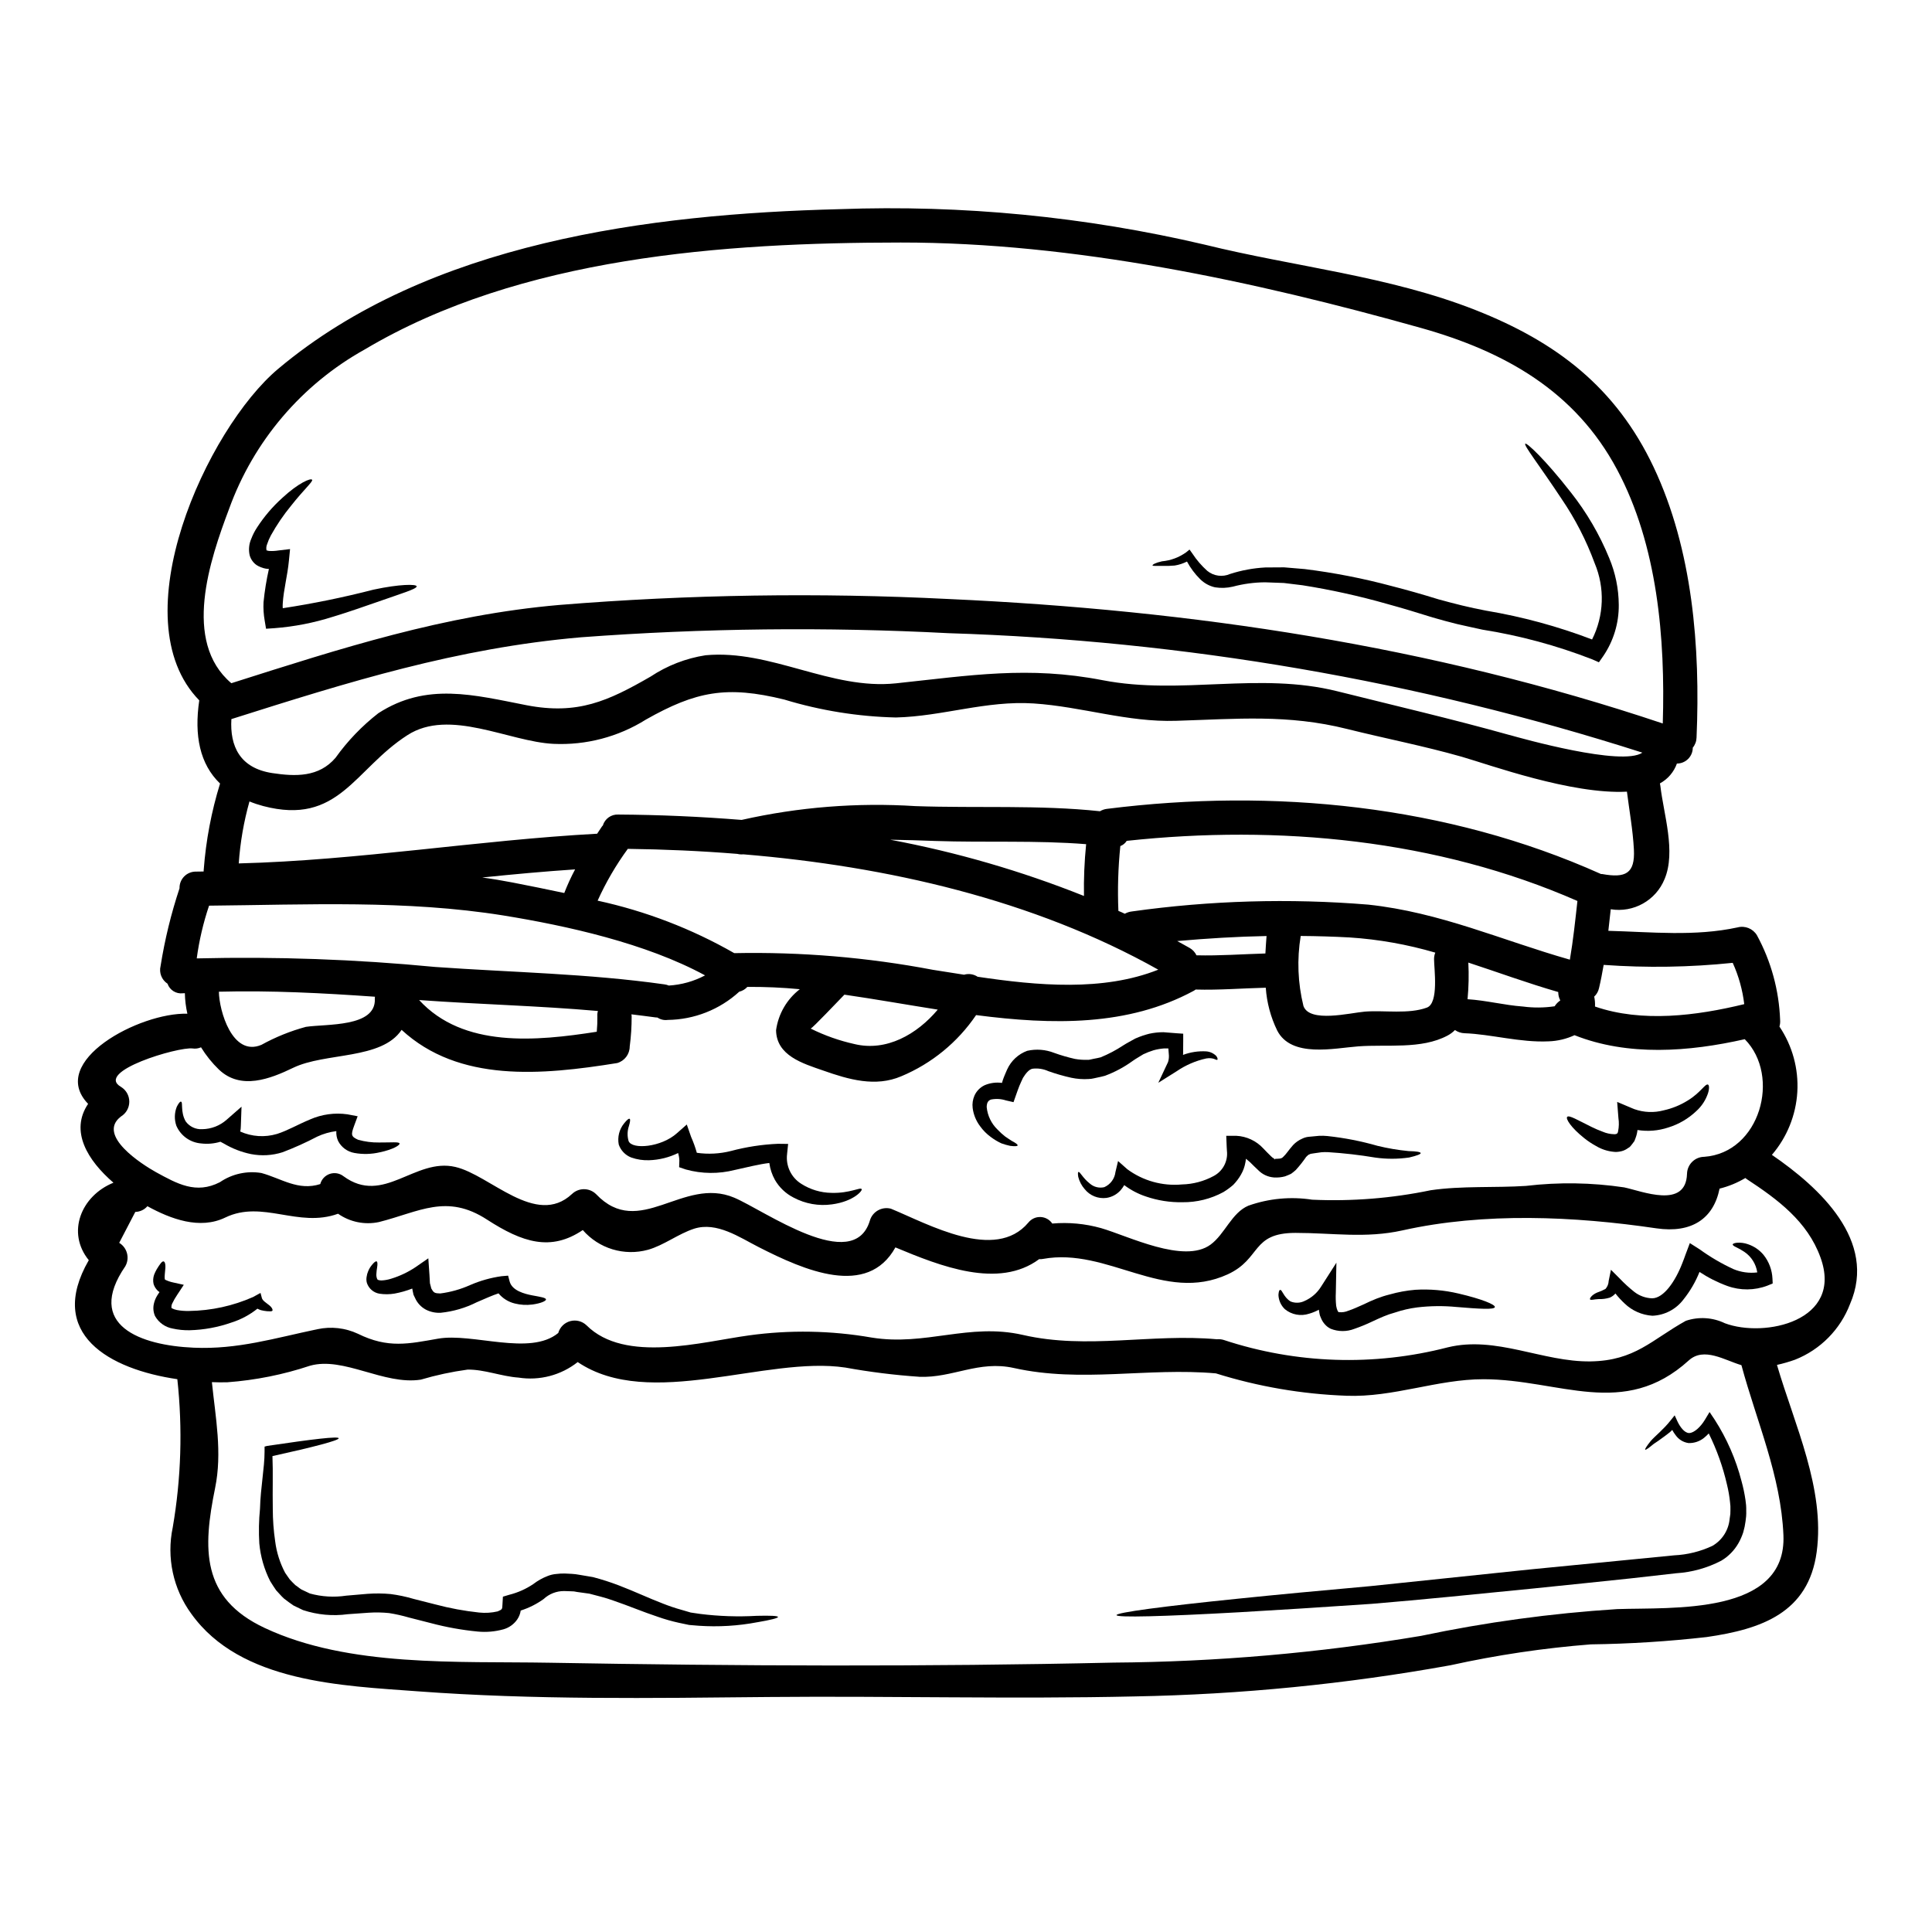 <?xml version="1.0" encoding="UTF-8"?>
<!-- Uploaded to: SVG Repo, www.svgrepo.com, Generator: SVG Repo Mixer Tools -->
<svg fill="#000000" width="800px" height="800px" version="1.1" viewBox="144 144 512 512" xmlns="http://www.w3.org/2000/svg">
 <g>
  <path d="m613.57 450.05c12.672 8.68 27.969 22.77 20.711 39.523v-0.004c-2.57 6.742-7.856 12.098-14.562 14.758-1.57 0.562-3.176 1.027-4.805 1.387 4.656 15.906 12.789 32.84 10.52 49.594-2.176 16.086-14.602 20.441-29.176 22.531-10.184 1.156-20.418 1.801-30.664 1.934-12.508 0.98-24.938 2.832-37.191 5.531-27.641 4.992-55.641 7.758-83.727 8.266-32.328 0.727-64.68-0.148-97.004 0.152-31.023 0.305-62.137 0.789-93.07-1.512-19.863-1.484-46.867-2.297-59.898-20.535v0.004c-4.816-6.582-6.609-14.906-4.93-22.887 2.234-12.977 2.644-26.203 1.219-39.293-17.992-2.633-34.773-11.945-23.465-31.539-5.957-7.316-2.055-17.055 6.535-20.531-6.836-5.902-11.609-13.637-6.715-20.895-10.855-11.246 13.699-24.277 26.309-23.887l-0.004-0.004c-0.402-1.785-0.629-3.609-0.664-5.438-0.184-0.008-0.367 0.004-0.547 0.027-1.781 0.211-3.465-0.848-4.051-2.539-1.547-1.016-2.285-2.902-1.836-4.695 1.109-6.992 2.789-13.879 5.019-20.594-0.031-1.176 0.418-2.316 1.246-3.148 0.828-0.836 1.965-1.293 3.141-1.27 0.664 0 1.332 0 1.996-0.027-0.008-0.16 0.004-0.324 0.031-0.484 0.582-7.746 2.035-15.406 4.328-22.828-5.352-5.141-6.894-12.703-5.512-22.043-21.137-21.621 2.059-72.027 20.895-87.84 39.941-33.562 98.359-41.059 148.78-42.332h0.004c32.539-1.188 65.09 1.973 96.789 9.406 23.77 5.867 48.805 8.285 71.727 17.32 21.5 8.465 37.219 20.504 47.23 41.641 10.344 21.891 12.398 47.805 11.371 71.664v-0.008c-0.023 0.984-0.375 1.93-1 2.691 0.004 1.113-0.438 2.184-1.227 2.973-0.789 0.789-1.859 1.234-2.977 1.23-0.801 2.25-2.402 4.121-4.5 5.262 0.027 0.238 0.09 0.453 0.121 0.695 0.848 7.406 4.172 17.387 1.117 24.645-2.301 5.676-8.227 9-14.273 8.012l-0.637 5.715c11.414 0.305 22.949 1.543 34.242-0.906 1.988-0.527 4.086 0.324 5.141 2.086 3.75 6.902 5.852 14.582 6.141 22.434 0.051 0.594-0.008 1.188-0.18 1.758 3.434 5.102 5.098 11.195 4.738 17.336-0.363 6.141-2.731 11.996-6.738 16.664zm-12.445 44.629c10.398 3.902 31.508-0.484 25.309-17.477-3.449-9.523-11.34-15.352-19.504-20.711-0.137-0.094-0.27-0.195-0.395-0.305-2.125 1.27-4.426 2.215-6.832 2.812-1.605 7.981-7.41 11.883-16.75 10.523-21.742-3.207-45.598-4.293-67.277 0.543-9.77 2.176-18.477 0.664-28.34 0.664-11.809 0-9.008 6.832-17.961 10.977-16.992 7.801-31.781-7.199-48.953-4.082v0.004c-0.34 0.062-0.688 0.082-1.031 0.059-10.766 7.981-26.156 1.875-38.098-3.113-7.438 13.383-24.07 6.137-36.316-0.121-4.988-2.539-11.02-6.742-17.023-4.836-4.262 1.391-7.981 4.383-12.246 5.594v-0.004c-3.074 0.844-6.332 0.801-9.387-0.125-3.051-0.922-5.785-2.695-7.875-5.106-8.465 5.715-15.965 3.324-25.398-2.781-10.703-6.953-17.961-2.027-28.633 0.664h-0.004c-3.758 0.797-7.676-0.004-10.82-2.207-10.551 3.84-20.02-3.746-29.875 1-6.773 3.293-14.484 0.395-20.652-2.996-0.805 0.938-1.969 1.488-3.207 1.512-1.422 2.723-2.844 5.477-4.266 8.195 2.125 1.289 2.844 4.031 1.625 6.199-10.766 15.688 4.051 20.984 18.105 21.59 11.672 0.516 21.469-2.539 32.773-4.894h0.004c3.625-0.789 7.406-0.363 10.766 1.207 7.981 3.938 13.426 2.66 21.199 1.301 9.191-1.629 24.371 4.688 31.883-1.512h-0.004c0.434-1.531 1.641-2.727 3.18-3.141 1.535-0.414 3.18 0.012 4.324 1.117 10.191 10.16 30.629 4.352 43.055 2.66 10.793-1.488 21.746-1.293 32.477 0.574 14.332 2.328 25.793-3.965 40.094-0.695 17.086 3.938 34.051-0.426 51.406 1.148h-0.004c0.613-0.055 1.227 0.004 1.816 0.18 19.184 6.344 39.789 7.027 59.355 1.969 12.852-3.148 25.16 3.902 37.859 3.719 11.809-0.18 16.203-5.742 25.277-10.766v0.004c3.402-1.141 7.113-0.906 10.344 0.656zm-28.555 75.75c14.512-0.512 44.992 1.723 44.055-19.621-0.664-15.723-7.086-30.059-11.129-45.023-4.449-1.305-9.918-4.898-13.941-1.27-17.262 15.691-34.289 5.019-54.395 4.992-12.309 0-23.859 4.863-36.375 4.383v-0.004c-11.734-0.426-23.359-2.418-34.562-5.926-18.172-1.602-35.59 2.57-53.531-1.422-9.344-2.086-16.266 2.688-25.07 2.328l0.004-0.004c-6.582-0.449-13.133-1.266-19.621-2.445-21.02-3.148-51.828 11.414-70.906-1.453h-0.004c-4.426 3.5-10.117 4.988-15.691 4.113-4.477-0.305-9.012-2.176-13.488-2.117-4.195 0.57-8.336 1.457-12.395 2.66-9.797 1.512-20.445-6.195-29.363-3.688-7.086 2.359-14.441 3.832-21.891 4.383-1.359 0.031-2.719 0.031-4.113-0.031 0.969 9.445 2.781 18.629 0.852 28.059-3.266 16.059-3.781 29.148 13.121 37.074 22.254 10.461 51.219 8.797 75.379 9.223 49.711 0.879 99.844 1.09 149.57-0.031h-0.004c27.32-0.191 54.578-2.562 81.52-7.086 17.133-3.609 34.504-5.981 51.98-7.094zm23.043-119.86c14.848-1.059 20.414-21.406 10.766-31.172-14.816 3.352-30.934 4.566-45.113-1.059v-0.004c-2.156 1-4.488 1.555-6.859 1.633-7.504 0.363-15.332-1.906-22.285-2.148h-0.004c-0.91-0.031-1.793-0.324-2.543-0.848-0.582 0.598-1.254 1.098-1.992 1.48-6.949 3.691-16.023 2.269-23.645 2.848-6.41 0.48-17.711 3.113-21.469-4.203-1.73-3.551-2.758-7.402-3.027-11.34-6.199 0.148-12.395 0.664-18.594 0.484-0.168 0.137-0.352 0.258-0.547 0.359-17.355 9.371-37.281 9.055-57.633 6.41l0.004 0.004c-4.891 7.207-11.773 12.84-19.809 16.203-6.863 2.934-13.938 0.879-20.711-1.512-5.41-1.875-12.398-3.938-12.488-10.703v0.004c0.602-4.305 2.859-8.203 6.297-10.855-4.621-0.441-9.266-0.645-13.91-0.609-0.57 0.629-1.316 1.074-2.144 1.273-5.184 4.738-11.934 7.398-18.957 7.477-0.957 0.133-1.926-0.094-2.723-0.633-0.184-0.031-0.336 0-0.484-0.031-2.148-0.305-4.293-0.543-6.41-0.816 0.008 0.164 0.027 0.328 0.059 0.484 0.012 2.691-0.16 5.375-0.512 8.043-0.008 2.039-1.363 3.828-3.324 4.383-20.035 3.227-41.926 5.223-57.129-8.797-5.32 7.981-20.199 5.922-28.758 10.066-6.078 2.934-13.848 5.957-19.625 0.484v0.004c-1.832-1.766-3.438-3.758-4.773-5.93-0.703 0.316-1.48 0.422-2.238 0.305-3.777-0.484-26.062 6.109-18.961 10.191 1.363 0.836 2.191 2.316 2.191 3.914 0 1.594-0.828 3.078-2.191 3.914-6.598 4.996 5.59 12.719 9.277 14.773 5.594 3.055 10.582 5.902 16.902 2.66v0.004c3.219-2.211 7.168-3.086 11.02-2.449 5.32 1.453 9.738 4.805 15.602 2.934v-0.004c0.332-1.258 1.277-2.269 2.512-2.691 1.234-0.418 2.598-0.191 3.629 0.605 10.629 7.832 18.895-4.961 29.66-2.449 9.191 2.113 21.348 16.055 30.875 7.195v0.004c1.785-1.742 4.629-1.742 6.41 0 11.52 12.125 22.98-4.805 36.605 0.938 7.981 3.356 31.598 20.441 35.953 6.109l-0.004-0.004c0.691-2.402 3.176-3.812 5.594-3.176 9.977 4.113 27.641 14.121 36.406 3.691h0.004c0.777-0.984 1.98-1.539 3.234-1.488 1.254 0.047 2.41 0.688 3.113 1.73 4.34-0.379 8.715 0.031 12.91 1.207 7.168 2.059 21.984 9.555 29.027 4.383 3.809-2.777 5.594-8.465 10.066-10.34l0.004 0.004c5.406-1.91 11.203-2.453 16.871-1.574 10.535 0.477 21.09-0.363 31.418-2.508 8.312-1.207 16.926-0.605 25.277-1.148v-0.004c8.637-1.02 17.375-0.887 25.977 0.395 4.746 0.996 16.359 5.805 16.66-3.57h0.004c0.039-2.488 2.047-4.496 4.535-4.531zm10.629-40.457v-0.004c-0.449-3.781-1.48-7.477-3.055-10.945-11.363 1.18-22.805 1.359-34.199 0.543-0.363 2.086-0.754 4.144-1.238 6.199h-0.004c-0.188 0.848-0.629 1.617-1.266 2.207 0.188 0.863 0.258 1.75 0.211 2.629 12.438 4.297 26.891 2.453 39.551-0.633zm-21.59-74.391c0.695-22.559-1.395-47.23-12.125-67.305-11.094-20.773-29.754-31.266-51.914-37.496-44.234-12.426-91.977-22.68-137.94-22.648-46.867 0.031-100.69 3.777-142.02 28.34-16.695 9.289-29.469 24.305-35.953 42.273-5.078 13.484-12.457 35.105 0.605 46.172 29.027-9.223 56.285-18.082 86.961-20.742 34.277-2.773 68.703-3.301 103.05-1.574 64.617 2.93 127.93 12.391 189.32 32.984zm-16.055 39.91c6.195 1.121 8.738-0.117 8.402-6.531-0.273-5.141-1.207-10.234-1.844-15.301-14.637 0.789-36.531-7.168-43.785-9.254-9.977-2.844-20.258-4.836-30.332-7.348-15.785-3.961-29.328-2.66-45.324-2.176-12.988 0.426-24.945-3.75-37.785-4.598-12.594-0.816-24.129 3.418-36.5 3.719h0.008c-10.027-0.23-19.977-1.828-29.574-4.746-15.301-3.777-23.461-2.176-36.676 5.293-7.324 4.598-15.883 6.844-24.523 6.441-11.809-0.574-27.512-9.523-38.703-2.297-14.09 9.055-18.172 24.039-38.219 18.777-1.234-0.328-2.445-0.73-3.629-1.215-1.508 5.363-2.461 10.867-2.84 16.422 31.809-0.82 63.223-6.141 94.977-7.871 0.395-0.605 0.789-1.207 1.207-1.816 0.082-0.133 0.184-0.258 0.301-0.359 0.539-1.805 2.238-3.004 4.113-2.906 10.734 0.062 21.68 0.543 32.668 1.422h0.004c15.105-3.41 30.625-4.641 46.082-3.656 16.176 0.574 32.777-0.363 48.895 1.359l-0.004-0.004c0.574-0.344 1.215-0.559 1.879-0.633 44.055-5.535 90.074-1.027 130.8 17.234 0 0.02 0.016 0.031 0.031 0.031 0.117-0.004 0.234 0 0.348 0.016zm-24.555-36.855c3.203 0.906 29.875 8.402 35.195 4.684l0.004-0.004c-59.531-19.055-121.43-29.711-183.91-31.656-32.445-1.695-64.969-1.328-97.367 1.09-32.867 2.844-61.5 11.809-92.645 21.68-0.422 7.168 2.238 12.988 10.824 14.305 6.172 0.938 12.367 1.117 16.781-4.055 3.191-4.465 7.012-8.441 11.34-11.809 12.762-8.266 25.34-4.836 39.309-2.113 13.516 2.598 21.559-1.09 32.84-7.594 4.387-2.914 9.355-4.844 14.562-5.652 17.293-1.602 33.199 9.254 50.465 7.438 19.68-2.086 35.078-4.656 54.82-0.82 20.895 4.023 41.305-2.297 62.188 2.934 15.215 3.805 30.449 7.344 45.57 11.578zm15.992 59.535c0.879-5.141 1.426-10.34 2-15.543-37.223-16.328-79.223-20.258-119.44-15.934v-0.004c-0.395 0.641-0.992 1.133-1.695 1.391-0.582 5.707-0.754 11.445-0.512 17.176 0.574 0.238 1.148 0.484 1.691 0.754v0.004c0.57-0.32 1.199-0.527 1.848-0.605 20.75-2.918 41.762-3.523 62.648-1.816 19.121 2.035 35.359 9.441 53.438 14.582zm-2.539 10.824c-0.027-0.059-0.027-0.09-0.059-0.117v-0.004c-0.324-0.656-0.492-1.383-0.484-2.117-8.195-2.363-15.965-5.231-23.828-7.801 0.168 3.234 0.098 6.481-0.207 9.707 4.894 0.305 9.734 1.574 14.633 1.934v-0.004c2.801 0.375 5.641 0.355 8.438-0.059 0.387-0.605 0.895-1.129 1.488-1.535zm-33.457-10.973 0.004-0.004c-0.004-0.582 0.105-1.16 0.328-1.699-7.387-2.168-14.992-3.519-22.68-4.023-4.328-0.238-8.66-0.363-12.988-0.395-1.02 6.176-0.773 12.492 0.727 18.566 1.633 4.535 12.336 1.816 16.301 1.48 5.172-0.395 11.52 0.727 16.391-1.055 3.246-1.164 1.918-10.297 1.918-12.867zm-44.695-1.48c0.09-1.543 0.18-3.082 0.305-4.625-7.871 0.148-15.785 0.633-23.676 1.332 1.117 0.633 2.234 1.207 3.324 1.844v-0.004c0.777 0.453 1.398 1.129 1.785 1.938 6.109 0.152 12.184-0.312 18.262-0.484zm-48.078-15.238c-0.078-4.582 0.113-9.168 0.574-13.727-13.242-1.059-26.73-0.395-40-0.852-3.965-0.148-7.953-0.273-11.914-0.332v0.004c17.559 3.289 34.75 8.281 51.34 14.906zm-28.18 21.406c15.906 2.363 33.227 3.938 47.867-1.875-33.02-18.535-71.754-27.395-109.95-30.57-0.535 0.055-1.078 0.016-1.602-0.117-9.738-0.789-19.445-1.211-29.027-1.332v0.004c-3.133 4.285-5.812 8.883-7.996 13.723 12.707 2.762 24.922 7.449 36.211 13.91 17.652-0.359 35.297 1.121 52.645 4.418 2.691 0.422 5.445 0.848 8.266 1.301v-0.004c1.215-0.359 2.527-0.16 3.586 0.543zm-32.613 17.844c8.438 2.027 16.531-2.57 22.043-9.133-8.266-1.301-16.57-2.781-24.738-3.965-1.512 1.516-8.527 8.98-8.945 8.98v0.004c3.699 1.84 7.609 3.219 11.641 4.113zm-49.238-15.512c3.363-0.199 6.641-1.117 9.617-2.695-15.691-8.527-36.648-13.152-53.43-15.875-25.852-4.141-51.957-2.844-78.012-2.602l-0.004 0.004c-1.531 4.543-2.625 9.219-3.266 13.973 21.082-0.516 42.176 0.242 63.168 2.266 20.375 1.449 40.578 1.75 60.836 4.625 0.375 0.051 0.742 0.152 1.09 0.305zm-18.93 8.105 0.004-0.004c-0.035-0.457 0.016-0.918 0.148-1.359-15.742-1.391-31.566-1.754-47.383-2.902 11.703 12.758 31.023 10.914 47.078 8.402 0.129-1.375 0.18-2.758 0.156-4.141zm-8.77-32.625 0.004-0.004c0.832-2.141 1.789-4.234 2.871-6.262-8.195 0.547-16.422 1.305-24.617 2.148 2.691 0.363 5.383 0.816 8.047 1.332 4.414 0.867 9.043 1.781 13.699 2.781zm-50.195 28.086c-0.016-0.203-0.008-0.406 0.031-0.605-13.777-0.969-27.551-1.691-41.363-1.332 0.059 4.988 3.543 17.32 11.25 14.09v0.004c3.731-2.059 7.695-3.664 11.809-4.777 5.457-0.82 18.547 0.148 18.273-7.379z"/>
  <path d="m613.72 482.83 0.062 1.301-1.395 0.574h0.004c-3.418 1.301-7.188 1.332-10.629 0.09-2.594-0.945-5.07-2.195-7.375-3.719-1.051 2.637-2.488 5.102-4.266 7.316-1.961 2.59-4.977 4.168-8.223 4.293-2.754-0.18-5.359-1.324-7.348-3.234-0.883-0.824-1.703-1.715-2.449-2.66-0.406 0.473-0.914 0.844-1.484 1.09-0.961 0.297-1.961 0.43-2.965 0.391-1.332 0.059-2.023 0.363-2.266 0.09-0.18-0.152 0.273-1.117 1.848-1.816l-0.004 0.004c0.773-0.254 1.523-0.578 2.238-0.969 0.52-0.586 0.816-1.332 0.844-2.117l0.605-2.965 2.301 2.301c1.203 1.27 2.496 2.453 3.867 3.543 1.352 1.062 3.008 1.664 4.727 1.723 3.082 0 6.168-4.508 8.016-9.312 0.332-0.754 0.57-1.543 0.848-2.266l1.148-3.055 2.66 1.691h-0.004c2.789 2.016 5.766 3.758 8.887 5.199 1.996 0.836 4.176 1.141 6.324 0.879-0.324-2.215-1.562-4.191-3.418-5.445-0.715-0.48-1.461-0.902-2.238-1.266-0.602-0.277-0.906-0.547-0.848-0.727 0.059-0.18 0.395-0.332 1.059-0.422 1.016-0.086 2.035 0.051 2.992 0.391 1.602 0.539 3.027 1.512 4.113 2.812 1.434 1.789 2.262 3.992 2.367 6.285z"/>
  <path d="m606.77 544.3c0.02 0.516 0.012 1.031-0.027 1.543l-0.152 1.301v-0.004c-0.125 0.984-0.328 1.957-0.605 2.906-0.324 1.008-0.75 1.98-1.27 2.902-1.094 1.922-2.664 3.527-4.566 4.656-3.707 1.93-7.773 3.062-11.945 3.324-3.938 0.453-7.957 0.906-12.062 1.363-8.223 0.879-16.812 1.75-25.641 2.66-15.242 1.512-29.727 2.992-42.938 4.082-13.246 0.906-25.16 1.664-35.195 2.234-20.051 1.121-32.445 1.453-32.477 0.758-0.031-0.691 12.309-2.332 32.203-4.356 9.945-1.027 21.828-2.144 35.031-3.324 13.184-1.359 27.668-2.875 42.875-4.477 8.828-0.848 17.418-1.691 25.645-2.508 4.109-0.395 8.133-0.789 12.031-1.18 3.508-0.164 6.953-1.016 10.133-2.512 2.586-1.496 4.289-4.156 4.562-7.137l0.18-1.266h0.004c0.027-0.344 0.035-0.684 0.027-1.027 0.031-0.75-0.008-1.5-0.117-2.242-0.16-1.527-0.422-3.039-0.789-4.531-1.074-4.703-2.699-9.258-4.836-13.582-0.395 0.406-0.809 0.793-1.242 1.152-1.16 0.941-2.617 1.438-4.113 1.391-1.395-0.191-2.644-0.961-3.445-2.117-0.336-0.426-0.629-0.883-0.879-1.359-0.18 0.18-0.395 0.395-0.602 0.574-0.574 0.484-1.148 0.879-1.664 1.27-1.059 0.789-1.875 1.363-2.629 1.844-1.363 1.121-2.117 1.664-2.266 1.543s0.363-0.938 1.48-2.328c1.18-1.332 3.356-3.023 5.231-5.41l1.09-1.363 0.754 1.633c0.664 1.422 1.875 3.082 3.113 3.055 1.238-0.027 2.965-1.543 4.144-3.508l1.238-2.059 1.359 2.027c3.219 5.012 5.621 10.504 7.106 16.27 0.457 1.648 0.809 3.324 1.055 5.019 0.148 0.918 0.215 1.848 0.199 2.781z"/>
  <path d="m596.61 431.42c0.305 0.09 0.453 0.879 0.059 2.207v0.004c-0.605 1.859-1.691 3.531-3.148 4.836-2.102 1.992-4.637 3.477-7.406 4.328-2.629 0.879-5.43 1.105-8.164 0.668-0.078 0.734-0.25 1.453-0.516 2.144-0.09 0.273-0.18 0.516-0.301 0.789-0.18 0.273-0.395 0.543-0.605 0.816v-0.004c-0.195 0.266-0.406 0.516-0.633 0.754-0.273 0.18-0.574 0.395-0.879 0.574v0.004c-0.543 0.328-1.148 0.547-1.781 0.637-0.539 0.105-1.09 0.129-1.633 0.059-1.625-0.16-3.195-0.676-4.598-1.512-1.109-0.602-2.164-1.297-3.148-2.086-3.543-2.812-4.988-5.172-4.535-5.656 0.484-0.543 2.754 0.848 6.438 2.66 0.965 0.477 1.957 0.902 2.965 1.273 0.965 0.418 2.004 0.641 3.055 0.664 0.172 0.02 0.348-0.004 0.512-0.062 0.121-0.027 0.242-0.059 0.242-0.117s0.031-0.031 0.059-0.031c0.031-0.059 0.031-0.121 0.062-0.148s0.027-0.062 0.09-0.09l0.059-0.305 0.004-0.004c0.238-1.164 0.27-2.363 0.09-3.539l-0.332-4.262 4.082 1.723 0.512 0.207h0.004c2.481 0.875 5.168 0.98 7.707 0.305 2.262-0.496 4.418-1.375 6.383-2.598 3.422-2.086 4.606-4.477 5.359-4.238z"/>
  <path d="m572.99 304.27c0.051 4.863-1.395 9.625-4.141 13.641l-1.121 1.602-1.875-0.816h0.004c-9.359-3.637-19.082-6.262-28.996-7.832-2.207-0.453-4.477-1-6.691-1.48-2.234-0.574-4.172-1.059-6.504-1.754-4.109-1.301-8.164-2.512-12.121-3.598-7.344-2.09-14.805-3.734-22.348-4.93-1.695-0.211-3.324-0.426-4.961-0.605l-4.961-0.18h0.004c-2.891 0.016-5.766 0.402-8.555 1.148-1.551 0.367-3.152 0.426-4.727 0.18-1.496-0.336-2.871-1.09-3.957-2.176-1.383-1.371-2.555-2.941-3.477-4.656-1.027 0.52-2.129 0.879-3.266 1.059-1.078 0.098-2.156 0.129-3.238 0.09-1.602-0.031-2.602 0.09-2.629-0.121s0.723-0.695 2.508-1.09c2.312-0.207 4.527-1.035 6.414-2.391l0.879-0.723 0.789 1.09h-0.004c1.105 1.688 2.43 3.223 3.934 4.566 1.695 1.379 4.019 1.691 6.019 0.816 3.027-0.977 6.168-1.555 9.344-1.727 1.602 0 3.262 0 4.988-0.031 1.754 0.156 3.57 0.309 5.445 0.457h-0.004c7.789 0.965 15.496 2.469 23.074 4.504 4.051 1.031 8.164 2.207 12.367 3.508 1.844 0.516 4.172 1.121 6.258 1.633 2.086 0.512 4.231 0.969 6.473 1.395v-0.004c9.562 1.609 18.941 4.16 28 7.621 3.176-6.309 3.426-13.688 0.691-20.199-2.211-6.023-5.156-11.75-8.77-17.055-6.016-9.102-10.129-14.242-9.617-14.633 0.367-0.305 5.203 4.113 12.066 12.91h0.004c4.18 5.293 7.602 11.145 10.16 17.387 1.645 3.926 2.512 8.137 2.539 12.395z"/>
  <path d="m530.48 486.79c6.227 1.453 9.797 2.934 9.676 3.598-0.117 0.727-4.082 0.484-10.191-0.027-3.469-0.336-6.969-0.293-10.43 0.121-1.996 0.254-3.961 0.711-5.863 1.355-1.023 0.277-2.023 0.621-2.996 1.027-0.996 0.395-2.027 0.91-3.113 1.395-1.516 0.723-3.07 1.359-4.656 1.906-2.016 0.781-4.254 0.77-6.258-0.031-0.617-0.297-1.164-0.719-1.605-1.242-0.391-0.449-0.707-0.961-0.938-1.512-0.227-0.445-0.383-0.926-0.453-1.418-0.066-0.293-0.117-0.586-0.148-0.879-0.812 0.453-1.676 0.809-2.57 1.059-2.215 0.738-4.652 0.281-6.445-1.207-1.027-0.984-1.633-2.332-1.691-3.754 0.059-0.816 0.18-1.301 0.426-1.332 0.543-0.211 0.938 1.969 2.809 3.055v0.004c1.227 0.492 2.606 0.426 3.777-0.184 1.727-0.773 3.188-2.035 4.207-3.629l4.144-6.473-0.156 7.969c-0.059 1.16-0.027 2.324 0.094 3.481 0.18 1.09 0.574 1.781 0.727 1.66 0.867 0.098 1.742-0.039 2.539-0.395 1.238-0.395 2.629-1.059 4.082-1.695 1.059-0.512 2.144-1.027 3.324-1.48 1.145-0.449 2.316-0.824 3.508-1.117 2.211-0.629 4.481-1.047 6.773-1.238 3.84-0.23 7.688 0.102 11.43 0.984z"/>
  <path d="m520.5 449.57c0.059 0.277-0.969 0.695-3.055 1.18-2.957 0.43-5.961 0.438-8.918 0.031-4.188-0.703-8.406-1.188-12.645-1.453-0.562-0.02-1.129-0.008-1.691 0.031l-1.934 0.273-0.941 0.148c-0.102 0.062-0.215 0.113-0.328 0.152-0.305 0.059-0.543 0.422-0.848 0.664v0.004c-0.836 1.219-1.758 2.379-2.754 3.473-0.395 0.359-0.809 0.691-1.242 1-0.484 0.238-1.027 0.453-1.574 0.664v0.004c-0.965 0.262-1.965 0.363-2.961 0.297-1.566-0.113-3.039-0.789-4.141-1.906-0.879-0.789-1.543-1.512-2.207-2.144-0.363-0.332-0.723-0.633-1.059-0.906-0.059 0.332-0.117 0.633-0.148 0.938h-0.004c-0.191 1.152-0.594 2.258-1.18 3.266-0.562 0.992-1.254 1.906-2.055 2.723-0.812 0.707-1.684 1.344-2.602 1.906-3.332 1.809-7.066 2.734-10.855 2.688-3.312 0.062-6.606-0.457-9.734-1.539-2.047-0.684-3.969-1.695-5.688-2.996-0.285 0.496-0.621 0.961-0.996 1.395-0.973 1.074-2.285 1.781-3.719 1.996-2.203 0.289-4.394-0.598-5.773-2.332-0.812-0.93-1.395-2.039-1.699-3.234-0.117-0.789-0.117-1.207 0.031-1.301 0.426-0.18 1.059 1.512 3.055 3.082 1.047 0.91 2.465 1.258 3.812 0.938 1.629-0.719 2.758-2.246 2.961-4.019l0.691-2.906 2.422 2.148v0.004c4.176 3.09 9.344 4.531 14.516 4.051 2.941-0.07 5.82-0.836 8.406-2.238 2.434-1.293 3.828-3.949 3.504-6.691l-0.059-1-0.121-2.965 2.66 0.004c2.723 0.133 5.285 1.328 7.137 3.324 0.695 0.727 1.363 1.426 2.059 2.09 0.211 0.227 0.457 0.418 0.723 0.57 0.211 0.211 0.18-0.059 0.148 0.336l0.211-0.211c1-0.059 1.664 0.062 2.207-0.574 0.664-0.574 1.391-1.75 2.57-3.082l0.004-0.004c0.684-0.723 1.508-1.301 2.422-1.695 0.504-0.25 1.047-0.41 1.602-0.48l0.996-0.09 1.938-0.184c0.707-0.027 1.414-0.004 2.117 0.062 4.5 0.48 8.953 1.348 13.305 2.598 2.715 0.664 5.481 1.129 8.266 1.395 1.961 0.039 3.106 0.219 3.168 0.52z"/>
  <path d="m481.71 456.07h-0.207c0.027-0.031 0.059-0.031 0.117-0.031 0.059 0 0.062 0.031 0.09 0.031z"/>
  <path d="m466.32 423.84c0.426 0.543 0.395 0.969 0.273 1.027-0.332 0.148-1.027-0.695-2.934-0.363-2.805 0.617-5.461 1.77-7.832 3.387l-4.863 3.055 2.598-5.535h-0.004c0.207-0.684 0.266-1.406 0.184-2.113-0.027-0.457-0.059-0.941-0.117-1.453h-1.152c-0.93 0.07-1.855 0.234-2.754 0.484-0.934 0.285-1.844 0.641-2.723 1.059-0.938 0.602-1.816 1.055-2.844 1.781-2.266 1.648-4.746 2.973-7.375 3.938-0.695 0.207-1.27 0.301-1.938 0.453l-0.969 0.211-0.484 0.09-0.32 0.059h-0.211l-0.305 0.031c-1.562 0.102-3.129-0.012-4.656-0.336-2.062-0.457-4.09-1.043-6.078-1.75-1.316-0.598-2.769-0.82-4.203-0.641-0.879 0.18-1.723 1.148-2.512 2.422-0.332 0.723-0.664 1.422-0.965 2.144-0.301 0.723-0.547 1.512-0.82 2.238l-0.723 2.055-1.969-0.453v0.004c-1.289-0.43-2.664-0.512-3.996-0.246-0.789 0.277-1.117 0.852-1.145 1.996 0.215 2.266 1.234 4.379 2.871 5.961 0.629 0.664 1.305 1.281 2.027 1.844 0.664 0.422 1.207 0.848 1.723 1.145 1.09 0.574 1.633 0.969 1.574 1.211-0.059 0.242-0.754 0.273-1.969 0.117v0.004c-0.789-0.168-1.566-0.391-2.324-0.664-0.984-0.457-1.918-1.012-2.785-1.664-1.121-0.812-2.102-1.801-2.902-2.93-1.047-1.398-1.715-3.047-1.934-4.781-0.141-1.121 0.027-2.258 0.484-3.293 0.547-1.215 1.512-2.191 2.719-2.754 1.441-0.605 3.019-0.812 4.566-0.602 0.09-0.273 0.148-0.516 0.238-0.789 0.305-0.906 0.727-1.816 1.121-2.754h0.004c1.035-2.301 2.953-4.09 5.32-4.961 2.379-0.535 4.863-0.348 7.137 0.543 1.801 0.648 3.641 1.184 5.508 1.605 1.109 0.195 2.234 0.277 3.359 0.242h0.273l0.363-0.059 0.969-0.211c0.602-0.121 1.332-0.242 1.875-0.395l-0.004-0.004c2.062-0.84 4.039-1.883 5.902-3.113 0.969-0.637 2.238-1.27 3.297-1.879l0.004 0.004c1.199-0.531 2.441-0.953 3.715-1.27 1.223-0.262 2.469-0.395 3.719-0.391 1.18 0.09 2.363 0.18 3.449 0.273l1.781 0.121v1.875c-0.027 1.207-0.027 2.363-0.027 3.481 0 0.09-0.031 0.18-0.031 0.273v-0.008c1.969-0.738 4.07-1.059 6.168-0.938 0.996 0.078 1.934 0.508 2.644 1.215z"/>
  <path d="m372.34 459.12c0.363 0.305-2.027 3.266-7.871 4.051-3.504 0.488-7.066-0.145-10.188-1.812-2.059-1.051-3.769-2.68-4.922-4.684-0.77-1.383-1.273-2.902-1.48-4.473-2.781 0.332-5.805 1.117-9.133 1.844v-0.004c-4.266 1.098-8.742 1.059-12.988-0.117l-1.781-0.605 0.059-1.762c-0.02-0.676-0.133-1.348-0.332-1.992-2.379 1.164-4.973 1.812-7.621 1.902-1.633 0.07-3.266-0.176-4.809-0.723-1.547-0.602-2.75-1.852-3.297-3.418-0.383-1.977 0.125-4.023 1.391-5.594 0.754-0.938 1.238-1.363 1.484-1.238 0.242 0.121 0.148 0.789-0.18 1.906-0.441 1.289-0.473 2.684-0.09 3.988 0.906 2.328 8.66 1.66 12.82-2.086l2.602-2.297 1.148 3.293c0.605 1.363 1.113 2.769 1.512 4.203 3.019 0.434 6.094 0.27 9.051-0.48 4.07-1.086 8.25-1.727 12.457-1.906l2.688 0.031-0.273 2.629h0.004c-0.414 3.18 1.078 6.305 3.809 7.981 2.375 1.504 5.117 2.32 7.926 2.363 4.93 0.148 7.652-1.574 8.016-1z"/>
  <path d="m344.58 572.21c3.598-0.09 5.562 0 5.594 0.301s-1.906 0.789-5.445 1.395l0.004-0.004c-5.129 0.98-10.363 1.297-15.574 0.938-0.82-0.059-1.664-0.148-2.543-0.211-0.879-0.18-1.781-0.395-2.719-0.574-1.906-0.418-3.785-0.953-5.625-1.605-3.777-1.238-7.68-2.902-11.762-4.293-2.059-0.754-4.144-1.238-6.32-1.816-1.059-0.148-2.144-0.305-3.266-0.453l-0.816-0.148-0.809-0.035-1.812-0.059c-2.008-0.012-3.945 0.746-5.414 2.113-1.852 1.336-3.902 2.363-6.078 3.055-0.121 0.836-0.43 1.633-0.906 2.332-0.867 1.27-2.148 2.199-3.629 2.629-2.231 0.621-4.559 0.828-6.863 0.605-4.195-0.406-8.352-1.152-12.426-2.238-1.969-0.484-3.871-0.996-5.805-1.48-1.727-0.504-3.484-0.898-5.262-1.18-1.789-0.18-3.59-0.211-5.383-0.094-1.879 0.152-3.719 0.273-5.566 0.395-3.981 0.543-8.031 0.172-11.848-1.086-0.852-0.395-1.664-0.82-2.512-1.211-0.82-0.543-1.754-1.238-2.57-1.875-0.754-0.695-1.363-1.453-2.055-2.176-0.574-0.789-1.059-1.633-1.574-2.422-1.578-3.117-2.551-6.5-2.875-9.977-0.184-3.055-0.125-6.117 0.18-9.164 0.152-5.742 1.211-10.824 1.211-15.145l0.004-1.359 0.664-0.18c12.203-1.816 18.895-2.602 18.988-2.027 0 0.574-6.562 2.297-17.566 4.723 0.18 4.266 0 8.949 0.09 14 0.004 2.875 0.215 5.746 0.633 8.59 0.367 2.906 1.258 5.727 2.629 8.316 0.426 0.574 0.789 1.207 1.238 1.781 0.484 0.484 0.969 1.059 1.484 1.512 0.543 0.336 0.969 0.754 1.602 1.148 0.754 0.363 1.48 0.695 2.234 1.059l0.004 0.004c3.141 0.867 6.426 1.062 9.648 0.574 1.875-0.152 3.75-0.305 5.656-0.484 2.031-0.148 4.074-0.129 6.102 0.059 2.082 0.27 4.133 0.703 6.141 1.301 1.875 0.484 3.809 0.965 5.715 1.449 3.801 1.012 7.672 1.73 11.582 2.148 1.648 0.176 3.312 0.074 4.926-0.301 1.238-0.543 1.211-0.543 1.27-1.816l0.121-2.086 1.723-0.516h0.004c2.246-0.566 4.379-1.52 6.301-2.809 1.16-0.895 2.441-1.617 3.809-2.144 0.742-0.301 1.527-0.484 2.324-0.547 0.746-0.098 1.492-0.137 2.242-0.121l1.844 0.09 1 0.09 0.938 0.148 3.746 0.633-0.004 0.004c2.297 0.605 4.559 1.332 6.773 2.176 4.266 1.633 8.016 3.422 11.582 4.777l0.004 0.004c1.672 0.668 3.379 1.246 5.117 1.723 0.789 0.242 1.574 0.484 2.363 0.695 0.848 0.121 1.691 0.238 2.481 0.363h-0.004c4.996 0.629 10.039 0.797 15.062 0.508z"/>
  <path d="m285.13 487.3c2.148 0.395 3.508 0.605 3.57 1.059 0 0.395-1.238 1.027-3.66 1.359v-0.004c-1.535 0.199-3.094 0.105-4.598-0.27-1.695-0.406-3.215-1.352-4.328-2.688-1.602 0.512-3.598 1.422-5.715 2.328v-0.004c-2.996 1.52-6.246 2.473-9.586 2.816-1.359 0.078-2.719-0.203-3.934-0.82-1.277-0.676-2.293-1.762-2.875-3.082l-0.422-0.879-0.18-0.848-0.152-0.789v0.004c-1.52 0.59-3.09 1.035-4.691 1.332-1.32 0.219-2.664 0.23-3.988 0.031-1.543-0.254-2.82-1.336-3.328-2.816-0.168-0.578-0.188-1.191-0.059-1.781 0.062-0.449 0.184-0.883 0.363-1.301 0.234-0.602 0.559-1.164 0.969-1.664 0.605-0.754 1.059-1.117 1.301-0.996 0.238 0.121 0.273 0.664 0.121 1.629-0.098 0.531-0.156 1.07-0.184 1.605-0.059 0.52 0.023 1.039 0.242 1.512 0.211 0.207 0.367 0.238 1.059 0.301 0.902-0.035 1.801-0.199 2.66-0.48 2.262-0.695 4.41-1.715 6.379-3.027l3.418-2.363 0.305 4.418c0.031 0.691 0.09 1.422 0.121 2.176l0.238 0.906 0.121 0.484 0.18 0.305c0.484 0.848 0.82 1 2.207 1.027h0.004c2.719-0.348 5.371-1.094 7.871-2.211 2.664-1.16 5.469-1.953 8.344-2.359l1.754-0.148 0.395 1.512c0.637 2.484 3.992 3.332 6.078 3.727z"/>
  <path d="m214.61 289.85c0.09 0 0.305 0.09 0.605 0.148v0.004c0.867 0.059 1.742 0.016 2.602-0.125l3.051-0.363-0.301 3.055c-0.367 3.965-1.422 7.742-1.633 11.34v0.004c-0.031 0.422-0.031 0.848 0 1.27 8.102-1.234 16.133-2.879 24.07-4.926 6.922-1.484 11.34-1.484 11.414-0.879 0.09 0.691-3.961 1.875-10.492 4.172-3.262 1.117-7.195 2.539-11.703 3.902v-0.004c-5.027 1.605-10.223 2.621-15.48 3.023l-2.238 0.152-0.363-2.18c-0.281-1.594-0.383-3.219-0.305-4.836 0.293-2.969 0.77-5.918 1.426-8.828-0.305-0.031-0.574-0.031-0.879-0.09-0.863-0.16-1.688-0.488-2.426-0.965-0.863-0.621-1.492-1.516-1.785-2.539-0.344-1.48-0.195-3.031 0.422-4.418 0.395-1.039 0.902-2.031 1.516-2.961 1.887-2.918 4.156-5.574 6.742-7.894 4.203-3.902 7.59-5.348 7.871-4.746 0.211 0.484-2.176 2.539-5.594 6.863v0.004c-2.019 2.453-3.809 5.09-5.352 7.871-0.402 0.742-0.734 1.523-0.996 2.328-0.215 0.508-0.27 1.066-0.152 1.602z"/>
  <path d="m249.88 447.03c0.148 0.426-1.633 1.574-5.172 2.332v-0.004c-2.231 0.531-4.547 0.594-6.801 0.184-1.844-0.324-3.43-1.488-4.293-3.152-0.379-0.824-0.543-1.727-0.484-2.633-1.75 0.219-3.453 0.711-5.051 1.453-2.981 1.566-6.051 2.949-9.195 4.144-2.715 0.867-5.606 1.031-8.402 0.484-2.508-0.52-4.906-1.449-7.109-2.754l-0.965-0.512c-1.645 0.504-3.375 0.656-5.082 0.453-2.898-0.219-5.438-2.023-6.59-4.688-0.57-1.645-0.527-3.438 0.121-5.051 0.484-0.938 0.848-1.391 1.09-1.332 0.633 0.031-0.211 2.66 1.266 5.231 1.02 1.402 2.688 2.18 4.418 2.059 2.379-0.039 4.66-0.93 6.438-2.512l3.938-3.449-0.184 5.227c-0.004 0.457-0.055 0.91-0.156 1.359 3.066 1.371 6.523 1.598 9.738 0.637 2.809-0.879 5.594-2.539 8.77-3.84v-0.004c3.106-1.363 6.531-1.836 9.887-1.359l2.719 0.516-0.938 2.539c-0.879 2.391-0.816 2.848 1.059 3.691h0.004c1.801 0.508 3.664 0.75 5.531 0.723 3.328 0.016 5.324-0.227 5.445 0.258z"/>
  <path d="m189.46 490.66c0.445 0.242 0.926 0.414 1.422 0.512 1.074 0.195 2.168 0.277 3.262 0.246 5.832-0.082 11.59-1.336 16.926-3.695l1.969-1.086 0.363 1.363c0.18 0.723 1.305 1.359 2.027 1.969s0.938 1.238 0.723 1.422c-0.211 0.18-0.664 0.121-1.422 0.09-0.531-0.055-1.059-0.145-1.574-0.273-0.324-0.102-0.637-0.234-0.938-0.395-2.035 1.629-4.352 2.871-6.836 3.66-3.59 1.266-7.352 1.961-11.156 2.055-1.504 0.027-3.004-0.125-4.473-0.449-1.969-0.352-3.68-1.562-4.664-3.305-0.441-0.996-0.559-2.106-0.332-3.172 0.16-0.766 0.449-1.5 0.848-2.176 0.211-0.395 0.453-0.664 0.664-1-0.316-0.203-0.59-0.457-0.816-0.758-0.344-0.418-0.602-0.898-0.758-1.418-0.18-0.816-0.125-1.664 0.152-2.449 0.188-0.48 0.41-0.945 0.664-1.395 0.848-1.391 1.453-2.266 1.875-2.113 0.422 0.152 0.574 1.086 0.336 2.844-0.062 0.754-0.211 1.969 0.09 2.023 0.691 0.332 1.422 0.578 2.176 0.727l2.719 0.602-1.75 2.66c-0.496 0.723-0.93 1.48-1.305 2.273-0.199 0.379-0.266 0.816-0.191 1.238z"/>
 </g>
</svg>